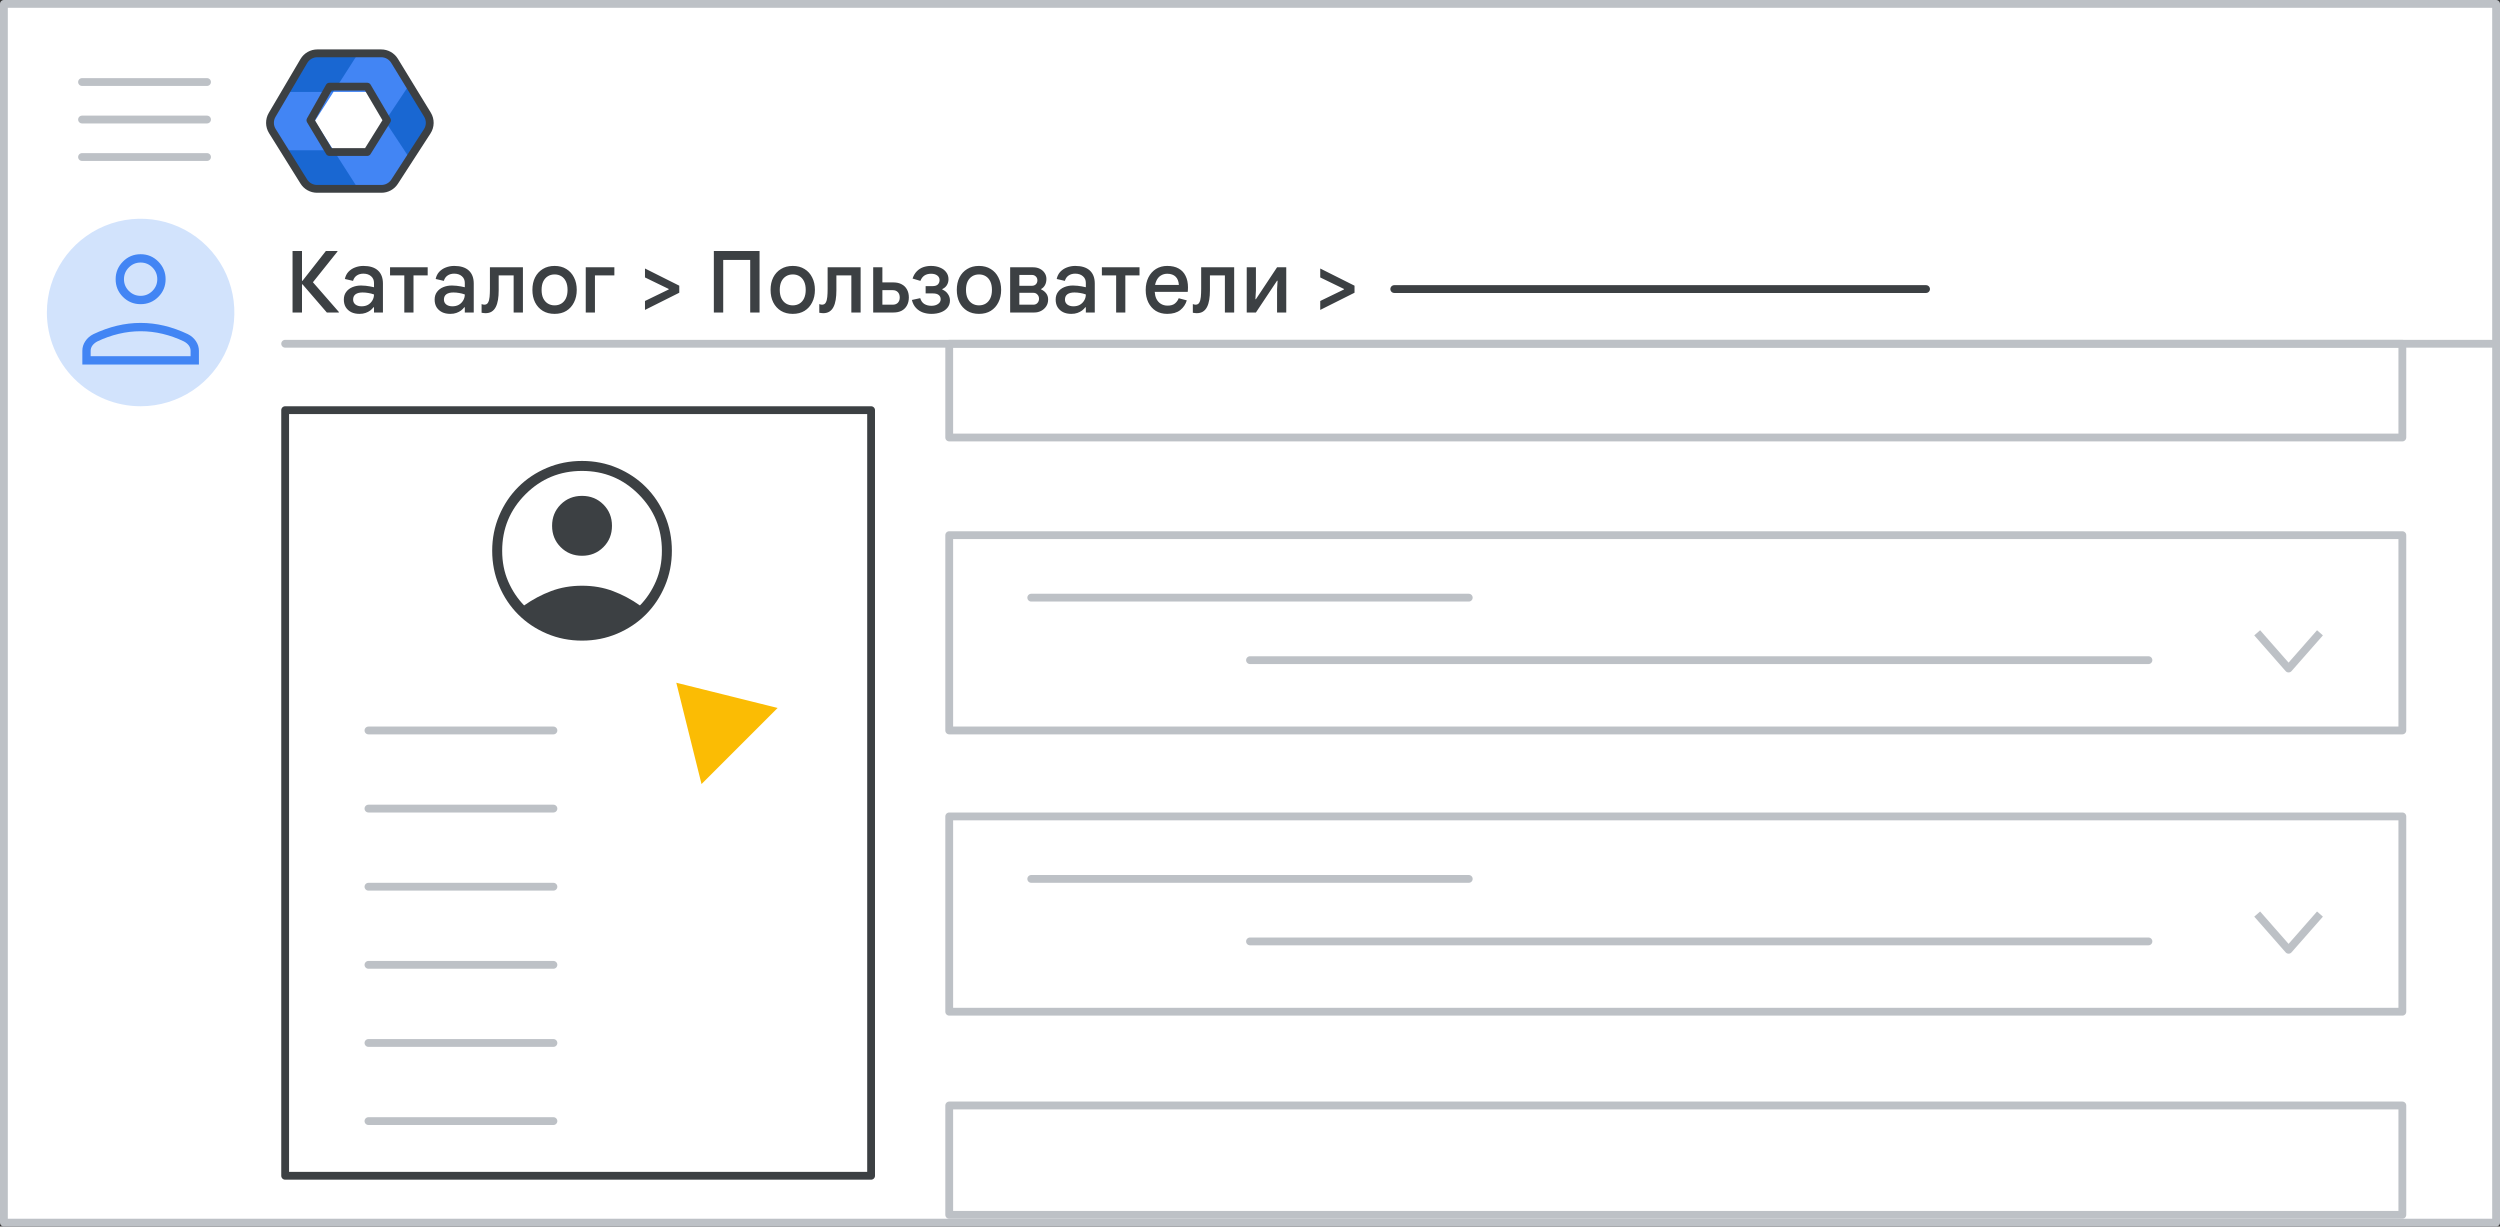 <svg width="320" height="157" viewBox="0 0 320 157" fill="none" xmlns="http://www.w3.org/2000/svg">
<rect x="0" y="0" width="320" height="157" fill="#333333" stroke="none"/>
<g id="admin-add-photo" clip-path="url(#clip0_4872_2885)">
<rect id="Rectangle" x="0.5" y="0.5" width="319" height="156" fill="white" stroke="#BDC1C6" stroke-linejoin="round"/>
<path id="Line" d="M36.5 44H319" stroke="#BDC1C6" stroke-linecap="round"/>
<g id="Admin icon - illustrated">
<g id="Group">
<path id="Vector" d="M36.407 19.233L38.831 23.168C39.214 23.791 39.922 24.174 40.688 24.174H45.849L44.92 21.531L42.688 19.233L39.547 18.722L36.407 19.233Z" fill="#1967D2"/>
<path id="Vector_2" d="M54.859 14.494L52.506 10.673L50.482 12.774L49.287 15.5L50.585 18.417L52.49 20.35L54.859 16.506C55.242 15.883 55.242 15.117 54.859 14.494Z" fill="#1967D2"/>
<path id="Vector_3" d="M45.85 6.826H40.689C39.923 6.826 39.215 7.209 38.832 7.832L36.407 11.767L39.547 12.279L42.688 11.767L44.98 9.469L45.85 6.826Z" fill="#1967D2"/>
<path id="Vector_4" d="M40.299 15.5L42.688 11.767H36.407L34.728 14.494C34.345 15.117 34.345 15.883 34.728 16.506L36.407 19.233H42.688L40.299 15.5Z" fill="#4285F4"/>
<path id="Vector_5" d="M46.898 11.767L49.287 15.5L52.505 10.673L50.755 7.832C50.372 7.209 49.663 6.826 48.897 6.826H45.85L42.688 11.767H46.898Z" fill="#4285F4"/>
<path id="Vector_6" d="M46.898 19.233H42.688L45.85 24.174H48.897C49.663 24.174 50.372 23.791 50.755 23.168L52.49 20.35L49.287 15.5L46.898 19.233Z" fill="#4285F4"/>
</g>
<path id="Path 19" fill-rule="evenodd" clip-rule="evenodd" d="M42.167 11.092H47.008L49.538 15.396L47.008 19.459H42.167L39.732 15.396L42.167 11.092Z" stroke="#3C4043" stroke-linejoin="round"/>
<path id="Path 19_2" fill-rule="evenodd" clip-rule="evenodd" d="M38.894 7.811C39.254 7.201 39.909 6.826 40.618 6.826H48.793C49.49 6.826 50.136 7.189 50.5 7.783L54.714 14.676C55.115 15.332 55.105 16.16 54.686 16.806L50.506 23.261C50.137 23.83 49.505 24.174 48.827 24.174H40.584C39.894 24.174 39.252 23.818 38.887 23.232L34.862 16.778C34.468 16.146 34.457 15.347 34.835 14.705L38.894 7.811Z" stroke="#3C4043" stroke-linejoin="round"/>
</g>
<g id="Menu">
<path id="Line_2" d="M10.5 10.5H26.5" stroke="#BDC1C6" stroke-linecap="round" stroke-linejoin="round"/>
<path id="Line_3" d="M10.5 15.3H26.5" stroke="#BDC1C6" stroke-linecap="round" stroke-linejoin="round"/>
<path id="Line_4" d="M10.5 20.1H26.5" stroke="#BDC1C6" stroke-linecap="round" stroke-linejoin="round"/>
</g>
<g id="nav-directory-on">
<path id="Path" d="M18 52C22.854 52 27.23 49.076 29.087 44.591C30.944 40.107 29.916 34.945 26.484 31.514C23.051 28.082 17.889 27.056 13.405 28.915C8.921 30.773 5.998 35.15 6 40.004C6 43.186 7.264 46.238 9.515 48.488C11.765 50.738 14.818 52.001 18 52Z" fill="#D2E3FC"/>
<g id="person_BASELINE_P900">
<path id="Shape" fill-rule="evenodd" clip-rule="evenodd" d="M15.735 38.002C16.357 38.623 17.112 38.934 18 38.934C18.888 38.934 19.643 38.623 20.265 38.002C20.887 37.38 21.198 36.625 21.198 35.736C21.198 34.866 20.887 34.115 20.265 33.484C19.643 32.854 18.888 32.539 18 32.539C17.112 32.539 16.357 32.854 15.735 33.484C15.113 34.115 14.802 34.866 14.802 35.736C14.802 36.625 15.113 37.38 15.735 38.002ZM10.539 44.903V46.662H25.462V44.903C25.462 44.459 25.333 44.046 25.076 43.664C24.818 43.282 24.476 42.985 24.049 42.772C23.037 42.292 22.029 41.932 21.025 41.692C20.021 41.452 19.013 41.333 18 41.333C16.987 41.333 15.979 41.452 14.976 41.692C13.972 41.932 12.963 42.292 11.951 42.772C11.524 42.985 11.183 43.282 10.925 43.664C10.667 44.046 10.539 44.459 10.539 44.903ZM24.396 45.596V44.903C24.396 44.655 24.32 44.428 24.17 44.223C24.018 44.019 23.809 43.846 23.543 43.704C22.655 43.278 21.744 42.954 20.812 42.732C19.879 42.51 18.942 42.398 18 42.398C17.058 42.398 16.122 42.51 15.189 42.732C14.256 42.954 13.345 43.278 12.457 43.704C12.191 43.846 11.982 44.019 11.831 44.223C11.68 44.428 11.604 44.655 11.604 44.903V45.596H24.396ZM19.506 37.242C19.088 37.659 18.586 37.868 18 37.868C17.414 37.868 16.912 37.659 16.495 37.242C16.077 36.824 15.868 36.323 15.868 35.736C15.868 35.15 16.077 34.648 16.495 34.231C16.912 33.813 17.414 33.605 18 33.605C18.586 33.605 19.088 33.813 19.506 34.231C19.923 34.648 20.132 35.15 20.132 35.736C20.132 36.323 19.923 36.824 19.506 37.242Z" fill="#4285F4"/>
</g>
</g>
<rect id="Rectangle_2" x="36.5" y="52.5" width="75" height="98" fill="white" stroke="#3C4043" stroke-linejoin="round"/>
<rect id="Rectangle_3" x="121.5" y="68.5" width="186" height="25" stroke="#BDC1C6" stroke-linejoin="round"/>
<g id="Group-3">
<path id="Line-2" d="M132 76.5H188" stroke="#BDC1C6" stroke-linecap="round" stroke-linejoin="round"/>
<path id="Line-2_2" d="M160 84.5H275" stroke="#BDC1C6" stroke-linecap="round" stroke-linejoin="round"/>
</g>
<path id="Path-21" d="M288.92 81L292.938 85.573L296.956 81" stroke="#BDC1C6" stroke-linejoin="round"/>
<rect id="Rectangle_4" x="121.5" y="104.5" width="186" height="25" stroke="#BDC1C6" stroke-linejoin="round"/>
<g id="Group-3_2">
<path id="Line-2_3" d="M132 112.5H188" stroke="#BDC1C6" stroke-linecap="round" stroke-linejoin="round"/>
<path id="Line-2_4" d="M160 120.5H275" stroke="#BDC1C6" stroke-linecap="round" stroke-linejoin="round"/>
</g>
<path id="Path-21_2" d="M288.92 117L292.938 121.573L296.956 117" stroke="#BDC1C6" stroke-linejoin="round"/>
<rect id="Rectangle_5" x="121.5" y="44" width="186" height="12" stroke="#BDC1C6" stroke-linejoin="round"/>
<rect id="Rectangle_6" x="121.5" y="141.5" width="186" height="14" stroke="#BDC1C6" stroke-linejoin="round"/>
<path id="Line 5" d="M47.162 93.5H70.838" stroke="#BDC1C6" stroke-linecap="round" stroke-linejoin="round"/>
<path id="Line 5_2" d="M47.162 103.5H70.838" stroke="#BDC1C6" stroke-linecap="round" stroke-linejoin="round"/>
<path id="Line 5_3" d="M47.162 113.5H70.838" stroke="#BDC1C6" stroke-linecap="round" stroke-linejoin="round"/>
<path id="Line 5_4" d="M47.162 123.5H70.838" stroke="#BDC1C6" stroke-linecap="round" stroke-linejoin="round"/>
<path id="Line 5_5" d="M47.162 133.5H70.838" stroke="#BDC1C6" stroke-linecap="round" stroke-linejoin="round"/>
<path id="Line 5_6" d="M47.162 143.5H70.838" stroke="#BDC1C6" stroke-linecap="round" stroke-linejoin="round"/>
<g id="Cursor ">
<g id="Union">
<mask id="path-33-outside-1_4872_2885" maskUnits="userSpaceOnUse" x="73.538" y="74.585" width="44.548" height="44.548" fill="black">
<rect fill="white" x="73.538" y="74.585" width="44.548" height="44.548"/>
<path fill-rule="evenodd" clip-rule="evenodd" d="M85.436 85.047C84.704 84.865 84.042 85.527 84.224 86.259L88.281 102.559C88.469 103.314 89.409 103.574 89.959 103.024L94.639 98.344L105.089 108.794C105.87 109.575 107.136 109.575 107.917 108.794C108.698 108.013 108.698 106.747 107.917 105.966L97.468 95.516L102.202 90.782C102.751 90.232 102.491 89.292 101.736 89.104L85.436 85.047Z"/>
</mask>
<path fill-rule="evenodd" clip-rule="evenodd" d="M85.436 85.047C84.704 84.865 84.042 85.527 84.224 86.259L88.281 102.559C88.469 103.314 89.409 103.574 89.959 103.024L94.639 98.344L105.089 108.794C105.87 109.575 107.136 109.575 107.917 108.794C108.698 108.013 108.698 106.747 107.917 105.966L97.468 95.516L102.202 90.782C102.751 90.232 102.491 89.292 101.736 89.104L85.436 85.047Z" fill="#FBBC04"/>
<path d="M84.224 86.259L86.165 85.776L86.165 85.776L84.224 86.259ZM85.436 85.047L85.919 83.106L85.919 83.106L85.436 85.047ZM88.281 102.559L90.222 102.076L90.222 102.076L88.281 102.559ZM94.639 98.344L96.053 96.93L94.639 95.516L93.225 96.93L94.639 98.344ZM97.468 95.516L96.053 94.102L94.639 95.516L96.053 96.93L97.468 95.516ZM101.736 89.104L101.253 91.045L101.253 91.045L101.736 89.104ZM86.165 85.776C86.347 86.508 85.685 87.17 84.953 86.988L85.919 83.106C83.724 82.56 81.737 84.547 82.283 86.742L86.165 85.776ZM90.222 102.076L86.165 85.776L82.283 86.742L86.341 103.042L90.222 102.076ZM88.545 101.61C89.095 101.06 90.034 101.321 90.222 102.076L86.341 103.042C86.904 105.306 89.723 106.088 91.373 104.439L88.545 101.61ZM93.225 96.93L88.545 101.61L91.373 104.439L96.053 99.758L93.225 96.93ZM106.503 107.38L96.053 96.93L93.225 99.758L103.675 110.208L106.503 107.38ZM106.503 107.38L103.675 110.208C105.237 111.77 107.77 111.77 109.332 110.208L106.503 107.38ZM106.503 107.38L106.503 107.38L109.332 110.208C110.894 108.646 110.894 106.113 109.332 104.551L106.503 107.38ZM96.053 96.93L106.503 107.38L109.332 104.551L98.882 94.102L96.053 96.93ZM100.787 89.368L96.053 94.102L98.882 96.93L103.616 92.196L100.787 89.368ZM101.253 91.045C100.498 90.857 100.237 89.918 100.787 89.368L103.616 92.196C105.266 90.546 104.483 87.727 102.219 87.163L101.253 91.045ZM84.953 86.988L101.253 91.045L102.219 87.163L85.919 83.106L84.953 86.988Z" fill="white" mask="url(#path-33-outside-1_4872_2885)"/>
</g>
</g>
<path id="Line 5_7" d="M178.466 37H246.534" stroke="#3C4043" stroke-linecap="round" stroke-linejoin="round"/>
<g id="account_circle_BASELINE_P900 (1)">
<path id="Shape_2" fill-rule="evenodd" clip-rule="evenodd" d="M69.996 81.106C71.401 81.702 72.903 82 74.5 82C76.097 82 77.599 81.702 79.004 81.106C80.41 80.509 81.629 79.695 82.662 78.662C83.695 77.629 84.509 76.41 85.106 75.004C85.702 73.599 86 72.097 86 70.5C86 68.903 85.702 67.401 85.106 65.996C84.509 64.59 83.695 63.371 82.662 62.338C81.629 61.305 80.41 60.491 79.004 59.894C77.599 59.298 76.097 59 74.5 59C72.903 59 71.401 59.298 69.996 59.894C68.59 60.491 67.371 61.305 66.339 62.338C65.305 63.371 64.491 64.59 63.894 65.996C63.298 67.401 63 68.903 63 70.5C63 72.097 63.298 73.599 63.894 75.004C64.491 76.41 65.305 77.629 66.339 78.662C67.371 79.695 68.59 80.509 69.996 81.106ZM67.089 77.496C68.175 76.729 69.325 76.117 70.539 75.66C71.753 75.201 73.073 74.972 74.5 74.972C75.927 74.972 77.247 75.201 78.461 75.66C79.675 76.117 80.825 76.729 81.911 77.496C82.763 76.623 83.444 75.595 83.956 74.413C84.467 73.231 84.722 71.927 84.722 70.5C84.722 67.668 83.727 65.256 81.736 63.264C79.744 61.273 77.332 60.278 74.5 60.278C71.668 60.278 69.256 61.273 67.265 63.264C65.274 65.256 64.278 67.668 64.278 70.5C64.278 71.927 64.533 73.231 65.044 74.413C65.556 75.595 66.237 76.623 67.089 77.496ZM74.5 71.139C73.414 71.139 72.504 70.771 71.769 70.036C71.034 69.302 70.667 68.392 70.667 67.306C70.667 66.219 71.034 65.309 71.769 64.574C72.504 63.839 73.414 63.472 74.5 63.472C75.586 63.472 76.496 63.839 77.231 64.574C77.966 65.309 78.333 66.219 78.333 67.306C78.333 68.392 77.966 69.302 77.231 70.036C76.496 70.771 75.586 71.139 74.5 71.139Z" fill="#3C4043"/>
</g>
<path id="Directory &#62; Users &#62;" d="M37.446 40V32.124H38.656V35.941H38.722L41.714 32.124H43.199V32.19L40.053 36.128L43.375 39.934V40H41.835L38.722 36.392H38.656V40H37.446ZM46.013 40.176C45.61 40.176 45.258 40.103 44.957 39.956C44.657 39.802 44.422 39.589 44.253 39.318C44.092 39.047 44.011 38.724 44.011 38.35C44.011 37.961 44.11 37.635 44.308 37.371C44.506 37.1 44.774 36.894 45.111 36.755C45.449 36.616 45.819 36.546 46.222 36.546C46.428 36.546 46.622 36.557 46.805 36.579C46.989 36.594 47.168 36.619 47.344 36.656C47.52 36.685 47.696 36.722 47.872 36.766V36.216C47.872 35.857 47.748 35.571 47.498 35.358C47.249 35.138 46.919 35.028 46.508 35.028C46.178 35.028 45.896 35.109 45.661 35.27C45.434 35.424 45.276 35.651 45.188 35.952L44.143 35.71C44.217 35.351 44.367 35.046 44.594 34.797C44.829 34.548 45.111 34.361 45.441 34.236C45.779 34.104 46.138 34.038 46.519 34.038C47.333 34.038 47.953 34.232 48.378 34.621C48.803 35.01 49.016 35.567 49.016 36.293V40H47.872V39.329H47.806C47.696 39.476 47.557 39.615 47.388 39.747C47.219 39.872 47.022 39.974 46.794 40.055C46.567 40.136 46.306 40.176 46.013 40.176ZM46.277 39.208C46.6 39.208 46.879 39.142 47.113 39.01C47.348 38.871 47.531 38.687 47.663 38.46C47.803 38.225 47.872 37.969 47.872 37.69C47.63 37.602 47.388 37.54 47.146 37.503C46.904 37.459 46.658 37.437 46.409 37.437C46.02 37.437 45.72 37.514 45.507 37.668C45.302 37.822 45.199 38.049 45.199 38.35C45.199 38.607 45.298 38.816 45.496 38.977C45.702 39.131 45.962 39.208 46.277 39.208ZM51.751 40V35.248H49.925V34.214H54.743V35.248H52.928V40H51.751ZM57.636 40.176C57.233 40.176 56.881 40.103 56.58 39.956C56.28 39.802 56.045 39.589 55.876 39.318C55.715 39.047 55.634 38.724 55.634 38.35C55.634 37.961 55.733 37.635 55.931 37.371C56.129 37.1 56.397 36.894 56.734 36.755C57.072 36.616 57.442 36.546 57.845 36.546C58.051 36.546 58.245 36.557 58.428 36.579C58.612 36.594 58.791 36.619 58.967 36.656C59.143 36.685 59.319 36.722 59.495 36.766V36.216C59.495 35.857 59.371 35.571 59.121 35.358C58.872 35.138 58.542 35.028 58.131 35.028C57.801 35.028 57.519 35.109 57.284 35.27C57.057 35.424 56.899 35.651 56.811 35.952L55.766 35.71C55.84 35.351 55.99 35.046 56.217 34.797C56.452 34.548 56.734 34.361 57.064 34.236C57.402 34.104 57.761 34.038 58.142 34.038C58.956 34.038 59.576 34.232 60.001 34.621C60.427 35.01 60.639 35.567 60.639 36.293V40H59.495V39.329H59.429C59.319 39.476 59.18 39.615 59.011 39.747C58.843 39.872 58.645 39.974 58.417 40.055C58.19 40.136 57.93 40.176 57.636 40.176ZM57.9 39.208C58.223 39.208 58.502 39.142 58.736 39.01C58.971 38.871 59.154 38.687 59.286 38.46C59.426 38.225 59.495 37.969 59.495 37.69C59.253 37.602 59.011 37.54 58.769 37.503C58.527 37.459 58.282 37.437 58.032 37.437C57.644 37.437 57.343 37.514 57.13 37.668C56.925 37.822 56.822 38.049 56.822 38.35C56.822 38.607 56.921 38.816 57.119 38.977C57.325 39.131 57.585 39.208 57.9 39.208ZM62.138 40.088C62.05 40.088 61.962 40.081 61.874 40.066C61.793 40.059 61.716 40.048 61.643 40.033V38.922C61.702 38.944 61.76 38.962 61.819 38.977C61.878 38.992 61.933 38.999 61.984 38.999C62.211 38.999 62.373 38.911 62.468 38.735C62.571 38.559 62.637 38.317 62.666 38.009C62.695 37.701 62.71 37.353 62.71 36.964V34.214H66.934V40H65.746V35.248H63.832V37.162C63.832 37.609 63.803 38.013 63.744 38.372C63.685 38.731 63.59 39.039 63.458 39.296C63.326 39.553 63.15 39.751 62.93 39.89C62.717 40.022 62.453 40.088 62.138 40.088ZM70.985 40.176C70.405 40.176 69.903 40.048 69.478 39.791C69.052 39.527 68.722 39.164 68.488 38.702C68.26 38.24 68.147 37.708 68.147 37.107C68.147 36.498 68.26 35.967 68.488 35.512C68.722 35.05 69.052 34.691 69.478 34.434C69.903 34.17 70.405 34.038 70.985 34.038C71.571 34.038 72.074 34.17 72.492 34.434C72.917 34.691 73.243 35.05 73.471 35.512C73.705 35.967 73.823 36.498 73.823 37.107C73.823 37.708 73.705 38.24 73.471 38.702C73.243 39.164 72.917 39.527 72.492 39.791C72.074 40.048 71.571 40.176 70.985 40.176ZM70.985 39.087C71.315 39.087 71.604 39.01 71.854 38.856C72.103 38.702 72.297 38.478 72.437 38.185C72.576 37.884 72.646 37.525 72.646 37.107C72.646 36.682 72.576 36.322 72.437 36.029C72.297 35.736 72.103 35.512 71.854 35.358C71.604 35.204 71.318 35.127 70.996 35.127C70.666 35.127 70.376 35.204 70.127 35.358C69.877 35.512 69.679 35.736 69.533 36.029C69.393 36.322 69.324 36.682 69.324 37.107C69.324 37.532 69.393 37.892 69.533 38.185C69.679 38.478 69.877 38.702 70.127 38.856C70.383 39.01 70.669 39.087 70.985 39.087ZM74.976 40V34.214H78.639V35.248H76.153V40H74.976ZM82.558 39.67V38.526L85.594 37.052V36.986L82.558 35.512V34.368L86.947 36.568V37.47L82.558 39.67ZM91.372 40V32.124H97.224V40H96.025V33.268H92.571V40H91.372ZM101.471 40.176C100.892 40.176 100.389 40.048 99.964 39.791C99.539 39.527 99.209 39.164 98.974 38.702C98.747 38.24 98.633 37.708 98.633 37.107C98.633 36.498 98.747 35.967 98.974 35.512C99.209 35.05 99.539 34.691 99.964 34.434C100.389 34.17 100.892 34.038 101.471 34.038C102.058 34.038 102.56 34.17 102.978 34.434C103.403 34.691 103.73 35.05 103.957 35.512C104.192 35.967 104.309 36.498 104.309 37.107C104.309 37.708 104.192 38.24 103.957 38.702C103.73 39.164 103.403 39.527 102.978 39.791C102.56 40.048 102.058 40.176 101.471 40.176ZM101.471 39.087C101.801 39.087 102.091 39.01 102.34 38.856C102.589 38.702 102.784 38.478 102.923 38.185C103.062 37.884 103.132 37.525 103.132 37.107C103.132 36.682 103.062 36.322 102.923 36.029C102.784 35.736 102.589 35.512 102.34 35.358C102.091 35.204 101.805 35.127 101.482 35.127C101.152 35.127 100.862 35.204 100.613 35.358C100.364 35.512 100.166 35.736 100.019 36.029C99.88 36.322 99.81 36.682 99.81 37.107C99.81 37.532 99.88 37.892 100.019 38.185C100.166 38.478 100.364 38.702 100.613 38.856C100.87 39.01 101.156 39.087 101.471 39.087ZM105.364 40.088C105.276 40.088 105.188 40.081 105.1 40.066C105.02 40.059 104.943 40.048 104.869 40.033V38.922C104.928 38.944 104.987 38.962 105.045 38.977C105.104 38.992 105.159 38.999 105.21 38.999C105.438 38.999 105.599 38.911 105.694 38.735C105.797 38.559 105.863 38.317 105.892 38.009C105.922 37.701 105.936 37.353 105.936 36.964V34.214H110.16V40H108.972V35.248H107.058V37.162C107.058 37.609 107.029 38.013 106.97 38.372C106.912 38.731 106.816 39.039 106.684 39.296C106.552 39.553 106.376 39.751 106.156 39.89C105.944 40.022 105.68 40.088 105.364 40.088ZM112.945 34.214V36.15H114.375C114.778 36.15 115.127 36.231 115.42 36.392C115.713 36.546 115.937 36.766 116.091 37.052C116.252 37.338 116.333 37.679 116.333 38.075C116.333 38.464 116.252 38.805 116.091 39.098C115.937 39.384 115.713 39.608 115.42 39.769C115.127 39.923 114.778 40 114.375 40H111.768V34.214H112.945ZM112.945 37.14V38.999H114.276C114.547 38.999 114.764 38.918 114.925 38.757C115.086 38.588 115.167 38.361 115.167 38.075C115.167 37.789 115.086 37.562 114.925 37.393C114.764 37.224 114.547 37.14 114.276 37.14H112.945ZM119.218 40.176C118.844 40.176 118.484 40.117 118.14 40C117.795 39.875 117.498 39.681 117.249 39.417C116.999 39.153 116.823 38.812 116.721 38.394L117.788 38.163C117.89 38.508 118.066 38.757 118.316 38.911C118.572 39.065 118.873 39.142 119.218 39.142C119.562 39.142 119.845 39.065 120.065 38.911C120.292 38.757 120.406 38.555 120.406 38.306C120.406 38.079 120.325 37.899 120.164 37.767C120.002 37.628 119.753 37.558 119.416 37.558H118.481V36.623H119.372C119.672 36.623 119.896 36.553 120.043 36.414C120.189 36.267 120.263 36.077 120.263 35.842C120.263 35.6 120.164 35.406 119.966 35.259C119.768 35.112 119.504 35.039 119.174 35.039C118.851 35.039 118.572 35.112 118.338 35.259C118.11 35.406 117.934 35.637 117.81 35.952L116.809 35.655C116.933 35.274 117.113 34.966 117.348 34.731C117.582 34.489 117.854 34.313 118.162 34.203C118.477 34.093 118.811 34.038 119.163 34.038C119.61 34.038 120.002 34.111 120.34 34.258C120.677 34.397 120.937 34.595 121.121 34.852C121.311 35.101 121.407 35.398 121.407 35.743C121.407 36.022 121.337 36.275 121.198 36.502C121.058 36.722 120.864 36.887 120.615 36.997V37.063C120.923 37.188 121.161 37.378 121.33 37.635C121.506 37.884 121.594 38.159 121.594 38.46C121.594 38.812 121.491 39.116 121.286 39.373C121.088 39.63 120.809 39.828 120.45 39.967C120.098 40.106 119.687 40.176 119.218 40.176ZM125.308 40.176C124.728 40.176 124.226 40.048 123.801 39.791C123.375 39.527 123.045 39.164 122.811 38.702C122.583 38.24 122.47 37.708 122.47 37.107C122.47 36.498 122.583 35.967 122.811 35.512C123.045 35.05 123.375 34.691 123.801 34.434C124.226 34.17 124.728 34.038 125.308 34.038C125.894 34.038 126.397 34.17 126.815 34.434C127.24 34.691 127.566 35.05 127.794 35.512C128.028 35.967 128.146 36.498 128.146 37.107C128.146 37.708 128.028 38.24 127.794 38.702C127.566 39.164 127.24 39.527 126.815 39.791C126.397 40.048 125.894 40.176 125.308 40.176ZM125.308 39.087C125.638 39.087 125.927 39.01 126.177 38.856C126.426 38.702 126.62 38.478 126.76 38.185C126.899 37.884 126.969 37.525 126.969 37.107C126.969 36.682 126.899 36.322 126.76 36.029C126.62 35.736 126.426 35.512 126.177 35.358C125.927 35.204 125.641 35.127 125.319 35.127C124.989 35.127 124.699 35.204 124.45 35.358C124.2 35.512 124.002 35.736 123.856 36.029C123.716 36.322 123.647 36.682 123.647 37.107C123.647 37.532 123.716 37.892 123.856 38.185C124.002 38.478 124.2 38.702 124.45 38.856C124.706 39.01 124.992 39.087 125.308 39.087ZM129.299 40V34.214H132.247C132.57 34.214 132.859 34.28 133.116 34.412C133.373 34.544 133.574 34.724 133.721 34.951C133.868 35.178 133.941 35.428 133.941 35.699C133.941 36.007 133.879 36.275 133.754 36.502C133.629 36.722 133.468 36.883 133.27 36.986V37.052C133.527 37.162 133.739 37.327 133.908 37.547C134.077 37.767 134.161 38.031 134.161 38.339C134.161 38.676 134.077 38.97 133.908 39.219C133.739 39.468 133.519 39.663 133.248 39.802C132.984 39.934 132.702 40 132.401 40H129.299ZM130.476 37.481V38.999H132.28C132.485 38.999 132.654 38.929 132.786 38.79C132.925 38.643 132.995 38.46 132.995 38.24C132.995 38.02 132.925 37.84 132.786 37.701C132.654 37.554 132.485 37.481 132.28 37.481H130.476ZM130.476 35.193V36.579H132.104C132.295 36.579 132.456 36.517 132.588 36.392C132.72 36.26 132.786 36.091 132.786 35.886C132.786 35.681 132.72 35.516 132.588 35.391C132.456 35.259 132.295 35.193 132.104 35.193H130.476ZM137.128 40.176C136.725 40.176 136.373 40.103 136.072 39.956C135.772 39.802 135.537 39.589 135.368 39.318C135.207 39.047 135.126 38.724 135.126 38.35C135.126 37.961 135.225 37.635 135.423 37.371C135.621 37.1 135.889 36.894 136.226 36.755C136.564 36.616 136.934 36.546 137.337 36.546C137.543 36.546 137.737 36.557 137.92 36.579C138.104 36.594 138.283 36.619 138.459 36.656C138.635 36.685 138.811 36.722 138.987 36.766V36.216C138.987 35.857 138.863 35.571 138.613 35.358C138.364 35.138 138.034 35.028 137.623 35.028C137.293 35.028 137.011 35.109 136.776 35.27C136.549 35.424 136.391 35.651 136.303 35.952L135.258 35.71C135.332 35.351 135.482 35.046 135.709 34.797C135.944 34.548 136.226 34.361 136.556 34.236C136.894 34.104 137.253 34.038 137.634 34.038C138.448 34.038 139.068 34.232 139.493 34.621C139.919 35.01 140.131 35.567 140.131 36.293V40H138.987V39.329H138.921C138.811 39.476 138.672 39.615 138.503 39.747C138.335 39.872 138.137 39.974 137.909 40.055C137.682 40.136 137.422 40.176 137.128 40.176ZM137.392 39.208C137.715 39.208 137.994 39.142 138.228 39.01C138.463 38.871 138.646 38.687 138.778 38.46C138.918 38.225 138.987 37.969 138.987 37.69C138.745 37.602 138.503 37.54 138.261 37.503C138.019 37.459 137.774 37.437 137.524 37.437C137.136 37.437 136.835 37.514 136.622 37.668C136.417 37.822 136.314 38.049 136.314 38.35C136.314 38.607 136.413 38.816 136.611 38.977C136.817 39.131 137.077 39.208 137.392 39.208ZM142.866 40V35.248H141.04V34.214H145.858V35.248H144.043V40H142.866ZM149.4 40.176C148.843 40.176 148.355 40.048 147.937 39.791C147.527 39.527 147.208 39.164 146.98 38.702C146.76 38.24 146.65 37.712 146.65 37.118C146.65 36.502 146.768 35.963 147.002 35.501C147.237 35.039 147.56 34.68 147.97 34.423C148.388 34.166 148.865 34.038 149.4 34.038C149.987 34.038 150.475 34.148 150.863 34.368C151.259 34.588 151.556 34.903 151.754 35.314C151.96 35.725 152.062 36.216 152.062 36.788C152.062 36.891 152.059 36.993 152.051 37.096C152.051 37.191 152.044 37.279 152.029 37.36H147.805C147.827 37.69 147.893 37.976 148.003 38.218C148.143 38.511 148.337 38.735 148.586 38.889C148.836 39.043 149.122 39.12 149.444 39.12C149.848 39.12 150.159 39.032 150.379 38.856C150.607 38.673 150.772 38.445 150.874 38.174L151.908 38.449C151.762 38.948 151.483 39.362 151.072 39.692C150.662 40.015 150.104 40.176 149.4 40.176ZM147.849 36.469H150.896C150.882 36.249 150.841 36.051 150.775 35.875C150.709 35.699 150.614 35.549 150.489 35.424C150.365 35.299 150.211 35.204 150.027 35.138C149.851 35.072 149.646 35.039 149.411 35.039C149.096 35.039 148.814 35.12 148.564 35.281C148.322 35.435 148.135 35.666 148.003 35.974C147.937 36.121 147.886 36.286 147.849 36.469ZM153.178 40.088C153.09 40.088 153.002 40.081 152.914 40.066C152.833 40.059 152.756 40.048 152.683 40.033V38.922C152.742 38.944 152.8 38.962 152.859 38.977C152.918 38.992 152.973 38.999 153.024 38.999C153.251 38.999 153.413 38.911 153.508 38.735C153.611 38.559 153.677 38.317 153.706 38.009C153.735 37.701 153.75 37.353 153.75 36.964V34.214H157.974V40H156.786V35.248H154.872V37.162C154.872 37.609 154.843 38.013 154.784 38.372C154.725 38.731 154.63 39.039 154.498 39.296C154.366 39.553 154.19 39.751 153.97 39.89C153.757 40.022 153.493 40.088 153.178 40.088ZM159.581 40V34.214H160.758V37.195L160.692 38.295H160.758L163.464 34.214H164.641V40H163.464V37.019L163.53 35.93H163.464L160.758 40H159.581ZM168.99 39.67V38.526L172.026 37.052V36.986L168.99 35.512V34.368L173.379 36.568V37.47L168.99 39.67Z" fill="#3C4043"/>
</g>
<defs>
<clipPath id="clip0_4872_2885">
<rect width="320" height="157" fill="white"/>
</clipPath>
</defs>
</svg>
